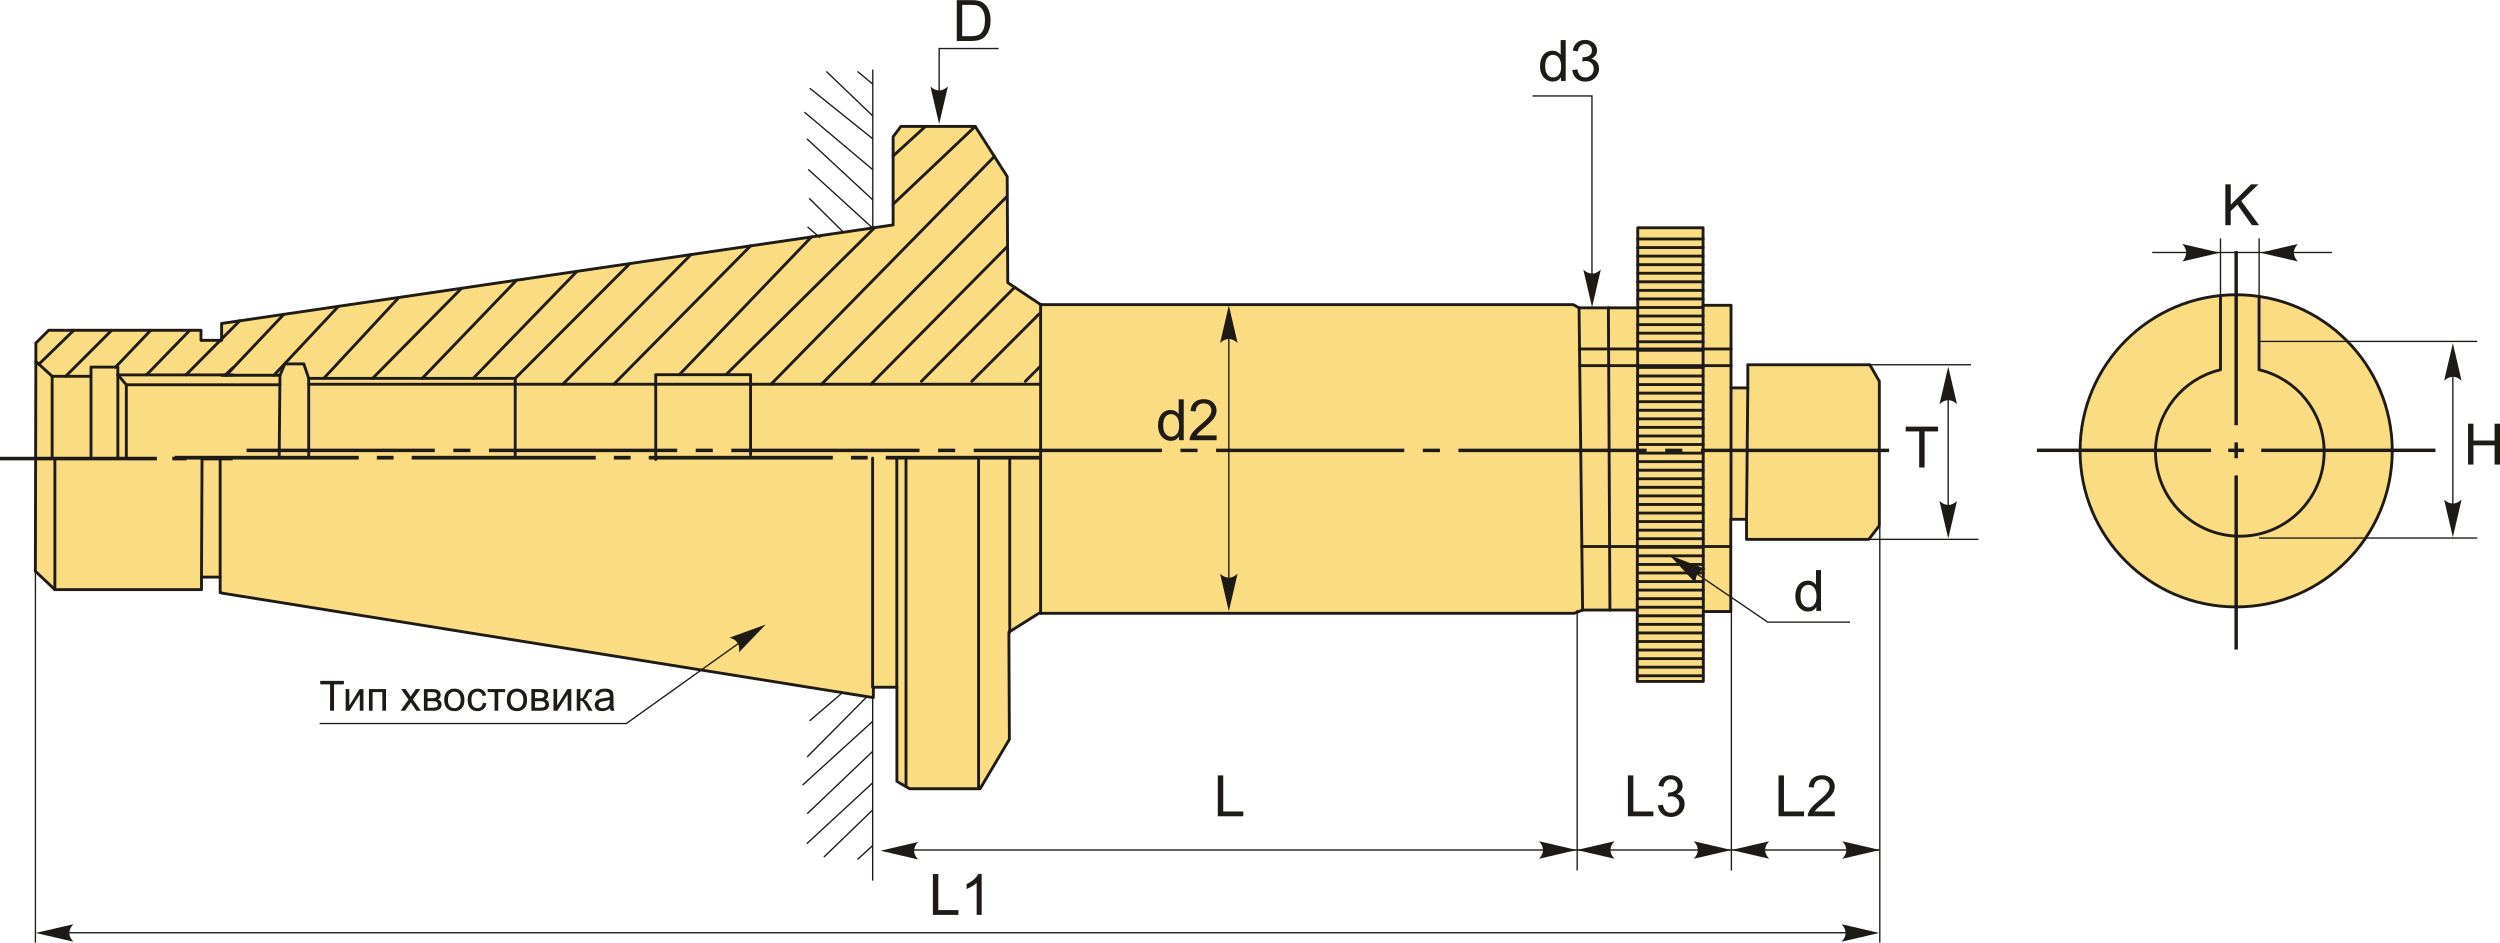 <?xml version="1.0" encoding="UTF-8"?>
<!DOCTYPE svg PUBLIC "-//W3C//DTD SVG 1.1//EN" "http://www.w3.org/Graphics/SVG/1.1/DTD/svg11.dtd">
<!-- Creator: CorelDRAW 2018 (64-Bit) -->
<svg xmlns="http://www.w3.org/2000/svg" xml:space="preserve" width="4336px" height="1635px" version="1.1" style="shape-rendering:geometricPrecision; text-rendering:geometricPrecision; image-rendering:optimizeQuality; fill-rule:evenodd; clip-rule:evenodd"
viewBox="0 0 4336 1634.65"
 xmlns:xlink="http://www.w3.org/1999/xlink">
 <defs>
  <style type="text/css">
   <![CDATA[
    .str1 {stroke:#1E1A16;stroke-width:2.36;stroke-miterlimit:22.926}
    .str0 {stroke:#1E1A16;stroke-width:5;stroke-linecap:round;stroke-linejoin:round;stroke-miterlimit:22.926}
    .str2 {stroke:#1E1A16;stroke-width:5;stroke-linecap:round;stroke-linejoin:round;stroke-miterlimit:22.926}
    .fil1 {fill:none}
    .fil2 {fill:#1E1A16}
    .fil0 {fill:#FADC82}
    .fil4 {fill:#1E1A16;fill-rule:nonzero}
    .fil3 {fill:#1E1A16;fill-rule:nonzero}
   ]]>
  </style>
 </defs>
 <g id="Layer_x0020_1">
  <g id="_2473388222656">
   <polygon class="fil0 str0" points="1514.68,1209.8 384.37,1028.46 384.37,1028.01 381.83,1027.65 381.83,1000.77 349.48,1000.77 349.48,1022.5 95.16,1022.5 61.3,990.55 62.25,594.77 84.37,572.65 348.59,572.65 348.59,590.11 384.37,590.11 384.37,560.8 1549.02,389.93 1549.02,237.04 1562.51,219.05 1691.42,219.05 1746.88,305.99 1747.88,490.07 1804.41,527.82 1806,527.82 1806,1063.33 1802.04,1063.33 1749.83,1096.25 1750.66,1282.17 1699.91,1367.81 1577.8,1367.81 1555.59,1355.12 1555.59,1191.77 1514.77,1191.77 "/>
   <polyline class="fil1 str0" points="484.18,792.62 485.58,650.68 384.37,650.68 "/>
   <polyline class="fil1 str0" points="485.58,650.68 494.01,631 526.97,631 535.43,656.03 535.43,790.75 "/>
   <polyline class="fil1 str0" points="535.43,656.03 893.58,656.03 893.58,789.81 "/>
   <polyline class="fil1 str0" points="1137.29,796.77 1137.29,649.68 1301.8,649.68 1301.8,788.94 "/>
   <line class="fil1 str0" x1="535.43" y1="666.22" x2="1806" y2= "666.22" />
   <line class="fil1 str0" x1="1513.46" y1="794.31" x2="1513.46" y2= "1191.77" />
   <line class="fil1 str0" x1="1555.43" y1="794.31" x2="1555.43" y2= "1191.77" />
   <line class="fil1 str0" x1="1571.35" y1="796.84" x2="1571.35" y2= "1361.47" />
   <line class="fil1 str0" x1="1697.24" y1="796.84" x2="1697.24" y2= "1367.81" />
   <line class="fil1 str0" x1="1751.29" y1="796.84" x2="1751.29" y2= "1096.33" />
   <line class="fil1 str0" x1="392.28" y1="650.68" x2="492.28" y2= "544.97" />
   <line class="fil1 str0" x1="475.01" y1="650.68" x2="587.03" y2= "531.07" />
   <line class="fil1 str0" x1="561.55" y1="656.03" x2="691.89" y2= "515.68" />
   <line class="fil1 str0" x1="646.19" y1="656.03" x2="800.67" y2= "499.72" />
   <line class="fil1 str0" x1="732.25" y1="656.03" x2="896.01" y2= "485.74" />
   <line class="fil1 str0" x1="820.7" y1="656.03" x2="1000.8" y2= "470.36" />
   <line class="fil1 str0" x1="893.58" y1="656.03" x2="1092.36" y2= "456.93" />
   <line class="fil1 str0" x1="976.18" y1="666.22" x2="1198.4" y2= "441.37" />
   <line class="fil1 str0" x1="1064.62" y1="666.22" x2="1301.8" y2= "426.2" />
   <line class="fil1 str0" x1="1178.27" y1="649.68" x2="1407.39" y2= "410.71" />
   <line class="fil1 str0" x1="1259.1" y1="649.68" x2="1517.03" y2= "394.62" />
   <line class="fil1 str0" x1="1337.24" y1="666.22" x2="1724.7" y2= "271.21" />
   <line class="fil1 str0" x1="1549.02" y1="353.96" x2="1691.42" y2= "219.05" />
   <line class="fil1 str0" x1="1549.02" y1="270.36" x2="1605.16" y2= "219.05" />
   <line class="fil1 str0" x1="1424.86" y1="666.22" x2="1746.12" y2= "340.9" />
   <line class="fil1 str0" x1="1510.48" y1="666.22" x2="1747.54" y2= "426.91" />
   <line class="fil1 str0" x1="1598.11" y1="661.16" x2="1759.84" y2= "498.05" />
   <path id="ось.cdr" class="fil2" d="M682.59 790.4l-28.99 0 0 6.44 28.99 0 0 -6.44zm1123.41 0l0 6.44 -269.67 0 0 -6.44 269.67 0zm-1503.09 0l319.23 0 0 6.44 -319.23 0 0 -6.44zm790.82 0l-28.99 0 0 6.44 28.99 0 0 -6.44zm-379.68 0l319.23 0 0 6.44 -319.23 0 0 -6.44zm790.82 0l-29 0 0 6.44 29 0 0 -6.44zm-379.68 0l319.22 0 0 6.44 -319.22 0 0 -6.44z"/>
   <line class="fil1 str1" x1="1513.76" y1="398.74" x2="1513.76" y2= "120.41" />
   <line class="fil1 str1" x1="1513.76" y1="145.78" x2="1487.24" y2= "123.72" />
   <line class="fil1 str1" x1="1513.76" y1="200.93" x2="1433.19" y2= "123.72" />
   <line class="fil1 str1" x1="1513.76" y1="240.63" x2="1404.52" y2= "152.95" />
   <line class="fil1 str1" x1="1513.76" y1="294.12" x2="1395.14" y2= "194.31" />
   <line class="fil1 str1" x1="1513.76" y1="346.51" x2="1399.55" y2= "240.63" />
   <line class="fil1 str1" x1="1513.76" y1="395.59" x2="1401.76" y2= "293.57" />
   <line class="fil1 str1" x1="1462.97" y1="402.76" x2="1403.41" y2= "343.76" />
   <line class="fil1 str1" x1="1422.33" y1="412.15" x2="1400.66" y2= "393.39" />
   <line class="fil1 str1" x1="1513.56" y1="1205.46" x2="1513.56" y2= "1527.23" />
   <line class="fil1 str1" x1="1513.56" y1="1466.36" x2="1487.32" y2= "1490.39" />
   <line class="fil1 str1" x1="1513.56" y1="1404.69" x2="1428.85" y2= "1486.38" />
   <line class="fil1 str1" x1="1513.56" y1="1357.53" x2="1399.22" y2= "1463.16" />
   <line class="fil1 str1" x1="1513.56" y1="1302.98" x2="1400.02" y2= "1411.1" />
   <line class="fil1 str1" x1="1513.56" y1="1250.92" x2="1392.01" y2= "1361.44" />
   <line class="fil1 str1" x1="1503.78" y1="1208.05" x2="1400.02" y2= "1312.59" />
   <line class="fil1 str1" x1="1461.12" y1="1201.21" x2="1404.02" y2= "1250.12" />
   <line class="fil1 str0" x1="1685.47" y1="661.16" x2="1802.42" y2= "544.22" />
   <line class="fil1 str0" x1="1778.29" y1="661.16" x2="1803.78" y2= "635.68" />
   <polyline class="fil1 str0" points="62.18,626.72 90.44,652.46 90.44,793.37 "/>
   <line class="fil1 str0" x1="90.44" y1="652.46" x2="155.38" y2= "652.46" />
   <polyline class="fil1 str0" points="157.83,790.93 157.83,636.53 204.4,636.53 204.4,792.03 "/>
   <polyline class="fil1 str0" points="204.4,650.01 219.1,667.16 219.1,794.6 "/>
   <line class="fil1 str0" x1="219.1" y1="667.16" x2="485.3" y2= "667.16" />
   <line class="fil1 str0" x1="204.4" y1="650.01" x2="403.48" y2= "650.01" />
   <line class="fil1 str0" x1="95.16" y1="1022.5" x2="95.16" y2= "796.11" />
   <line class="fil1 str0" x1="349.48" y1="1000.77" x2="350.42" y2= "795.15" />
   <line class="fil1 str0" x1="381.83" y1="1000.77" x2="381.83" y2= "795.66" />
   <line class="fil1 str0" x1="67.42" y1="631.49" x2="127.97" y2= "572.65" />
   <line class="fil1 str0" x1="113.88" y1="652.46" x2="193.72" y2= "572.65" />
   <line class="fil1 str0" x1="200.42" y1="636.53" x2="261.47" y2= "572.65" />
   <line class="fil1 str0" x1="254.09" y1="650.01" x2="329.23" y2= "572.65" />
   <line class="fil1 str0" x1="322.52" y1="650.01" x2="415.83" y2= "556.19" />
   <line class="fil1 str0" x1="390.95" y1="650.01" x2="403.48" y2= "638.13" />
   <path id="ось.cdr_0" class="fil2" d="M323.58 792.03l-24.71 0 0 6.23 24.71 0 0 -6.23zm79.9 0l0 6.23 -53.09 0 0 -6.23 53.09 0zm-403.48 0l272.06 0 0 6.23 -272.06 0 0 -6.23z"/>
   <g>
    <polygon class="fil0 str2" points="1804.88,528.2 2728.83,528.2 2738.69,533.72 2840.51,533.72 2840.51,394.87 2953.8,394.87 2953.8,529.31 3002.29,529.31 3002.29,672.57 3031.38,672.57 3031.38,632.46 3242.96,632.46 3259.51,661.11 3259.51,911.48 3241.2,935.29 3029.17,935.29 3029.17,900.46 3001.85,900.46 3001.85,1060.47 2954.24,1060.47 2954.24,1181.69 2839.63,1181.69 2839.63,1057.83 2744.86,1057.83 2730.31,1063.56 1804.88,1063.56 "/>
    <line class="fil1 str2" x1="3031.38" y1="672.57" x2="3029.17" y2= "900.46" />
    <line class="fil1 str2" x1="3002.29" y1="672.57" x2="3002.29" y2= "900.46" />
    <line class="fil1 str2" x1="2738.69" y1="533.72" x2="2744.86" y2= "1057.83" />
    <line class="fil1 str2" x1="2789.6" y1="533.72" x2="2792.24" y2= "1057.83" />
    <line class="fil1 str2" x1="2743.56" y1="947.71" x2="3001.85" y2= "947.71" />
    <line class="fil1 str2" x1="2739.87" y1="633.95" x2="3002.29" y2= "633.95" />
    <line class="fil1 str2" x1="2739.53" y1="605.08" x2="3002.29" y2= "605.08" />
    <line class="fil1 str2" x1="2840.51" y1="533.72" x2="2839.63" y2= "1057.83" />
    <line class="fil1 str2" x1="2953.8" y1="529.31" x2="2954.24" y2= "1060.47" />
    <line class="fil1 str2" x1="2840.51" y1="414.31" x2="2953.8" y2= "414.31" />
    <line class="fil1 str2" x1="2840.51" y1="429.17" x2="2953.8" y2= "429.17" />
    <line class="fil1 str2" x1="2840.51" y1="444.02" x2="2953.8" y2= "444.02" />
    <line class="fil1 str2" x1="2840.51" y1="458.87" x2="2953.8" y2= "458.87" />
    <line class="fil1 str2" x1="2840.51" y1="473.73" x2="2953.8" y2= "473.73" />
    <line class="fil1 str2" x1="2840.51" y1="488.58" x2="2953.8" y2= "488.58" />
    <line class="fil1 str2" x1="2840.51" y1="503.43" x2="2953.8" y2= "503.43" />
    <line class="fil1 str2" x1="2840.51" y1="518.29" x2="2953.8" y2= "518.29" />
    <line class="fil1 str2" x1="2840.51" y1="533.14" x2="2953.8" y2= "533.14" />
    <line class="fil1 str2" x1="2840.51" y1="547.99" x2="2953.8" y2= "547.99" />
    <line class="fil1 str2" x1="2840.51" y1="562.85" x2="2953.8" y2= "562.85" />
    <line class="fil1 str2" x1="2840.51" y1="577.7" x2="2953.8" y2= "577.7" />
    <line class="fil1 str2" x1="2840.51" y1="592.55" x2="2953.8" y2= "592.55" />
    <line class="fil1 str2" x1="2840.51" y1="607.41" x2="2953.8" y2= "607.41" />
    <line class="fil1 str2" x1="2840.51" y1="637.11" x2="2953.8" y2= "637.11" />
    <line class="fil1 str2" x1="2840.51" y1="651.97" x2="2953.8" y2= "651.97" />
    <line class="fil1 str2" x1="2840.51" y1="666.82" x2="2953.8" y2= "666.82" />
    <line class="fil1 str2" x1="2840.51" y1="681.67" x2="2953.8" y2= "681.67" />
    <line class="fil1 str2" x1="2840.51" y1="696.53" x2="2953.8" y2= "696.53" />
    <line class="fil1 str2" x1="2840.51" y1="711.38" x2="2953.8" y2= "711.38" />
    <line class="fil1 str2" x1="2840.51" y1="726.23" x2="2953.8" y2= "726.23" />
    <line class="fil1 str2" x1="2840.51" y1="741.09" x2="2953.8" y2= "741.09" />
    <line class="fil1 str2" x1="2840.51" y1="755.94" x2="2953.8" y2= "755.94" />
    <line class="fil1 str2" x1="2840.51" y1="770.79" x2="2953.8" y2= "770.79" />
    <line class="fil1 str2" x1="2840.51" y1="785.65" x2="2953.8" y2= "785.65" />
    <line class="fil1 str2" x1="2840.51" y1="800.5" x2="2953.8" y2= "800.5" />
    <line class="fil1 str2" x1="2840.51" y1="815.35" x2="2953.8" y2= "815.35" />
    <line class="fil1 str2" x1="2840.51" y1="830.21" x2="2953.8" y2= "830.21" />
    <line class="fil1 str2" x1="2840.51" y1="845.06" x2="2953.8" y2= "845.06" />
    <line class="fil1 str2" x1="2840.51" y1="859.91" x2="2953.8" y2= "859.91" />
    <line class="fil1 str2" x1="2840.51" y1="874.77" x2="2953.8" y2= "874.77" />
    <line class="fil1 str2" x1="2840.51" y1="889.62" x2="2953.8" y2= "889.62" />
    <line class="fil1 str2" x1="2840.51" y1="904.47" x2="2953.8" y2= "904.47" />
    <line class="fil1 str2" x1="2840.51" y1="919.33" x2="2953.8" y2= "919.33" />
    <line class="fil1 str2" x1="2840.51" y1="934.18" x2="2953.8" y2= "934.18" />
    <line class="fil1 str2" x1="2840.51" y1="949.03" x2="2953.8" y2= "949.03" />
    <line class="fil1 str2" x1="2840.51" y1="963.89" x2="2953.8" y2= "963.89" />
    <line class="fil1 str2" x1="2840.51" y1="978.74" x2="2953.8" y2= "978.74" />
    <line class="fil1 str2" x1="2840.51" y1="993.59" x2="2953.8" y2= "993.59" />
    <line class="fil1 str2" x1="2840.51" y1="1008.45" x2="2953.8" y2= "1008.45" />
    <line class="fil1 str2" x1="2840.51" y1="1023.3" x2="2953.8" y2= "1023.3" />
    <line class="fil1 str2" x1="2840.51" y1="1038.15" x2="2953.8" y2= "1038.15" />
    <line class="fil1 str2" x1="2840.51" y1="1053.01" x2="2953.8" y2= "1053.01" />
    <line class="fil1 str2" x1="2840.51" y1="1067.86" x2="2953.8" y2= "1067.86" />
    <line class="fil1 str2" x1="2840.51" y1="1082.71" x2="2953.8" y2= "1082.71" />
    <line class="fil1 str2" x1="2840.51" y1="1097.57" x2="2953.8" y2= "1097.57" />
    <line class="fil1 str2" x1="2840.51" y1="1112.42" x2="2953.8" y2= "1112.42" />
    <line class="fil1 str2" x1="2840.51" y1="1127.27" x2="2953.8" y2= "1127.27" />
    <line class="fil1 str2" x1="2840.51" y1="1142.13" x2="2953.8" y2= "1142.13" />
    <line class="fil1 str2" x1="2840.51" y1="1156.98" x2="2953.8" y2= "1156.98" />
    <line class="fil1 str2" x1="2840.51" y1="1171.83" x2="2953.8" y2= "1171.83" />
   </g>
   <path id="ось.cdr_1" class="fil2" d="M815.89 777.98l-29.65 0 0 6.02 29.65 0 0 -6.02zm-388.21 0l326.4 0 0 6.02 -326.4 0 0 -6.02zm808.58 0l-29.64 0 0 6.02 29.64 0 0 -6.02zm-388.2 0l326.39 0 0 6.02 -326.39 0 0 -6.02zm808.58 0l-29.65 0 0 6.02 29.65 0 0 -6.02zm-388.21 0l326.39 0 0 6.02 -326.39 0 0 -6.02zm808.58 0l-29.64 0 0 6.02 29.64 0 0 -6.02zm-388.2 0l326.39 0 0 6.02 -326.39 0 0 -6.02zm808.58 0l-29.65 0 0 6.02 29.65 0 0 -6.02zm-388.21 0l326.39 0 0 6.02 -326.39 0 0 -6.02zm808.58 0l-29.64 0 0 6.02 29.64 0 0 -6.02zm-388.2 0l326.39 0 0 6.02 -326.39 0 0 -6.02zm420.38 0l326.4 0 0 6.02 -326.4 0 0 -6.02z"/>
   <line class="fil1 str1" x1="2131.29" y1="562.09" x2="2131.29" y2= "1020.83" />
   <path id="стрелка.cdr" class="fil3" d="M2131.29 529.45l15.18 65.27c-4.64,-4.22 -9.2,-6.54 -13.75,-6.94 -6.33,0 -10.81,1.66 -16.61,6.94l15.18 -65.27z"/>
   <path id="стрелка.cdr_2" class="fil3" d="M2131.29 1060.09l15.18 -65.28c-4.64,4.23 -9.2,6.55 -13.75,6.95 -6.33,0 -10.81,-1.66 -16.61,-6.95l15.18 65.28z"/>
   <path id="буква.cdr" class="fil3" d="M2044.93 763.33l0 -6.51c-3.25,5.06 -8.04,7.6 -14.35,7.6 -4.1,0 -7.86,-1.12 -11.27,-3.38 -3.44,-2.24 -6.09,-5.4 -7.99,-9.42 -1.88,-4.04 -2.82,-8.68 -2.82,-13.92 0,-5.12 0.86,-9.76 2.56,-13.93 1.71,-4.16 4.27,-7.36 7.69,-9.57 3.39,-2.23 7.22,-3.33 11.43,-3.33 3.1,0 5.86,0.66 8.27,1.96 2.4,1.3 4.37,3.02 5.88,5.12l0 -25.49 8.72 0 0 70.87 -8.12 0zm-27.52 -25.62c0,6.57 1.39,11.47 4.17,14.72 2.78,3.25 6.06,4.87 9.84,4.87 3.81,0 7.04,-1.56 9.71,-4.66 2.66,-3.1 4,-7.83 4,-14.2 0,-7 -1.36,-12.15 -4.08,-15.43 -2.7,-3.28 -6.05,-4.91 -10.03,-4.91 -3.88,0 -7.11,1.56 -9.72,4.71 -2.59,3.15 -3.89,8.12 -3.89,14.9z"/>
   <path id="1" class="fil3" d="M2110.08 755.02l0 8.31 -46.92 0c-0.07,-2.09 0.28,-4.1 1.02,-6.05 1.21,-3.19 3.14,-6.34 5.79,-9.42 2.66,-3.09 6.45,-6.65 11.39,-10.69 7.67,-6.32 12.88,-11.32 15.6,-15.02 2.74,-3.69 4.11,-7.19 4.11,-10.49 0,-3.45 -1.24,-6.35 -3.71,-8.73 -2.48,-2.36 -5.71,-3.54 -9.68,-3.54 -4.21,0 -7.58,1.25 -10.1,3.76 -2.53,2.49 -3.8,5.95 -3.83,10.39l-8.91 -0.89c0.61,-6.67 2.92,-11.75 6.91,-15.24 4.01,-3.5 9.38,-5.25 16.12,-5.25 6.8,0 12.2,1.88 16.15,5.66 3.98,3.78 5.96,8.46 5.96,14.04 0,2.84 -0.58,5.62 -1.75,8.36 -1.15,2.76 -3.08,5.65 -5.77,8.68 -2.71,3.02 -7.18,7.19 -13.42,12.47 -5.23,4.39 -8.59,7.36 -10.08,8.93 -1.48,1.57 -2.7,3.13 -3.68,4.72l34.8 0z"/>
   <circle class="fil0 str2" cx="3878.4" cy="781.75" r="270.72"/>
   <path class="fil1 str2" d="M3851.2 513.75l0 127.43c-64.6,15.16 -112.7,73.16 -112.7,142.39 0,80.78 65.48,146.26 146.26,146.26 80.77,0 146.26,-65.48 146.26,-146.26 0,-69.3 -48.2,-127.35 -112.91,-142.44l0 -126.23"/>
   <polyline class="fil1 str1" points="2897.16,963.89 3065.91,1078.87 3208.61,1078.87 "/>
   <path id="стрелка.cdr_3" class="fil3" d="M2895.88 962.83l62.56 24.04c-6.1,1.47 -10.58,3.95 -13.46,7.49 -3.55,5.24 -4.69,9.88 -3.56,17.64l-45.54 -49.17z"/>
   <path id="буква.cdr_4" class="fil3" d="M3150.27 1059.39l0 -6.51c-3.26,5.06 -8.04,7.6 -14.36,7.6 -4.09,0 -7.85,-1.12 -11.27,-3.38 -3.43,-2.24 -6.08,-5.39 -7.98,-9.42 -1.88,-4.04 -2.82,-8.68 -2.82,-13.92 0,-5.12 0.85,-9.75 2.55,-13.93 1.72,-4.16 4.28,-7.36 7.69,-9.57 3.4,-2.22 7.23,-3.33 11.44,-3.33 3.1,0 5.85,0.66 8.26,1.96 2.41,1.31 4.37,3.02 5.89,5.12l0 -25.49 8.71 0 0 70.87 -8.11 0zm-27.52 -25.62c0,6.57 1.38,11.47 4.17,14.72 2.77,3.25 6.06,4.87 9.83,4.87 3.81,0 7.05,-1.56 9.72,-4.66 2.66,-3.1 3.99,-7.83 3.99,-14.2 0,-7 -1.35,-12.14 -4.07,-15.43 -2.71,-3.28 -6.06,-4.91 -10.03,-4.91 -3.88,0 -7.11,1.56 -9.72,4.71 -2.59,3.15 -3.89,8.12 -3.89,14.9z"/>
   <line class="fil1 str1" x1="3242.96" y1="632.46" x2="3418.44" y2= "632.46" />
   <line class="fil1 str1" x1="3241.2" y1="935.29" x2="3431.44" y2= "935.29" />
   <line class="fil1 str1" x1="3378.9" y1="649.23" x2="3378.9" y2= "915.73" />
   <path id="стрелка.cdr_5" class="fil3" d="M3379.04 635.56l15.18 65.27c-4.65,-4.22 -9.21,-6.54 -13.76,-6.94 -6.33,0 -10.8,1.66 -16.6,6.94l15.18 -65.27z"/>
   <path id="стрелка.cdr_6" class="fil3" d="M3379.04 933.97l15.18 -65.28c-4.65,4.23 -9.21,6.54 -13.76,6.94 -6.33,0 -10.8,-1.66 -16.6,-6.94l15.18 65.28z"/>
   <polygon id="буква.cdr_7" class="fil3" points="3328.63,810.65 3328.63,748.09 3305.27,748.09 3305.27,739.77 3361.4,739.77 3361.4,748.09 3338.03,748.09 3338.03,810.65 "/>
   <polyline class="fil1 str1" points="2658.02,166.25 2761.1,166.25 2761.1,503.07 "/>
   <path id="стрелка.cdr_8" class="fil3" d="M2761.27 532.71l15.18 -65.27c-4.64,4.22 -9.2,6.54 -13.75,6.94 -6.33,0 -10.81,-1.66 -16.61,-6.94l15.18 65.27z"/>
   <path id="буква.cdr_9" class="fil3" d="M2707.43 140.19l0 -6.52c-3.25,5.07 -8.04,7.61 -14.35,7.61 -4.1,0 -7.86,-1.12 -11.27,-3.39 -3.44,-2.24 -6.09,-5.39 -7.99,-9.41 -1.88,-4.05 -2.82,-8.68 -2.82,-13.93 0,-5.11 0.86,-9.75 2.56,-13.92 1.71,-4.16 4.27,-7.36 7.69,-9.57 3.39,-2.23 7.22,-3.34 11.43,-3.34 3.1,0 5.86,0.66 8.27,1.97 2.4,1.3 4.37,3.02 5.88,5.11l0 -25.49 8.72 0 0 70.88 -8.12 0zm-27.52 -25.62c0,6.56 1.39,11.46 4.17,14.71 2.78,3.25 6.06,4.87 9.84,4.87 3.81,0 7.04,-1.55 9.71,-4.65 2.66,-3.1 4,-7.84 4,-14.21 0,-6.99 -1.36,-12.14 -4.08,-15.42 -2.7,-3.29 -6.05,-4.92 -10.03,-4.92 -3.88,0 -7.11,1.57 -9.72,4.72 -2.59,3.15 -3.89,8.12 -3.89,14.9z"/>
   <path id="1" class="fil3" d="M2726.95 121.38l8.71 -1.19c1,4.95 2.69,8.52 5.08,10.69 2.39,2.18 5.33,3.27 8.81,3.27 4.12,0 7.6,-1.42 10.41,-4.26 2.8,-2.83 4.21,-6.35 4.21,-10.54 0,-3.99 -1.31,-7.29 -3.93,-9.9 -2.61,-2.59 -5.92,-3.89 -9.97,-3.89 -1.65,0 -3.69,0.33 -6.15,0.97l0.97 -7.62c0.58,0.07 1.06,0.1 1.41,0.1 3.72,0 7.06,-0.97 10.04,-2.9 2.97,-1.94 4.46,-4.9 4.46,-8.91 0,-3.19 -1.09,-5.83 -3.25,-7.92 -2.16,-2.1 -4.95,-3.14 -8.37,-3.14 -3.4,0 -6.22,1.07 -8.48,3.22 -2.26,2.14 -3.71,5.36 -4.35,9.65l-8.71 -1.58c1.07,-5.84 3.48,-10.38 7.26,-13.6 3.76,-3.21 8.46,-4.81 14.07,-4.81 3.86,0 7.42,0.82 10.67,2.49 3.27,1.65 5.76,3.91 7.48,6.76 1.73,2.87 2.59,5.91 2.59,9.12 0,3.06 -0.83,5.83 -2.46,8.34 -1.65,2.5 -4.09,4.5 -7.31,5.99 4.19,0.95 7.44,2.96 9.77,6.02 2.31,3.03 3.46,6.86 3.46,11.43 0,6.19 -2.26,11.45 -6.76,15.76 -4.52,4.3 -10.23,6.45 -17.13,6.45 -6.22,0 -11.38,-1.87 -15.49,-5.58 -4.12,-3.71 -6.47,-8.51 -7.04,-14.42z"/>
   <polyline class="fil1 str1" points="1731.95,84 1628.86,84 1628.86,202.08 "/>
   <path id="буква.cdr_10" class="fil3" d="M1659.42 70.88l0 -70.88 24.42 0c5.51,0 9.72,0.33 12.62,1.01 4.06,0.94 7.53,2.64 10.4,5.08 3.74,3.17 6.53,7.19 8.38,12.11 1.86,4.91 2.79,10.54 2.79,16.86 0,5.38 -0.63,10.15 -1.89,14.3 -1.25,4.16 -2.87,7.61 -4.83,10.33 -1.98,2.72 -4.12,4.87 -6.47,6.42 -2.32,1.57 -5.14,2.75 -8.44,3.56 -3.32,0.81 -7.12,1.21 -11.4,1.21l-25.58 0zm9.41 -8.32l15.11 0c4.67,0 8.33,-0.43 10.99,-1.3 2.65,-0.88 4.77,-2.1 6.35,-3.68 2.21,-2.23 3.94,-5.23 5.18,-8.99 1.24,-3.76 1.86,-8.32 1.86,-13.68 0,-7.42 -1.22,-13.13 -3.64,-17.12 -2.43,-4 -5.38,-6.67 -8.86,-8.02 -2.51,-0.98 -6.55,-1.45 -12.13,-1.45l-14.86 0 0 54.24z"/>
   <line class="fil1 str1" x1="2735.43" y1="1057.83" x2="2735.43" y2= "1509.68" />
   <line class="fil1 str1" x1="3260.32" y1="912.74" x2="3260.32" y2= "1634.65" />
   <line class="fil1 str1" x1="61.45" y1="912.74" x2="61.45" y2= "1634.65" />
   <line class="fil1 str1" x1="88.87" y1="1617.59" x2="3231.73" y2= "1617.59" />
   <path id="стрелка.cdr_11" class="fil3" d="M61.99 1617.93l65.28 15.18c-4.23,-4.64 -6.54,-9.2 -6.94,-13.76 0,-6.32 1.66,-10.8 6.94,-16.6l-65.28 15.18z"/>
   <path id="стрелка.cdr_12" class="fil3" d="M3259.32 1617.93l-65.28 15.18c4.23,-4.64 6.55,-9.2 6.94,-13.76 0,-6.32 -1.65,-10.8 -6.94,-16.6l65.28 15.18z"/>
   <polygon id="буква.cdr_13" class="fil3" points="1617.97,1586.61 1617.97,1515.74 1627.38,1515.74 1627.38,1578.3 1662.22,1578.3 1662.22,1586.61 "/>
   <path id="1" class="fil3" d="M1702.62 1586.61l-8.71 0 0 -55.46c-2.09,2.01 -4.85,4 -8.25,6 -3.39,2 -6.46,3.5 -9.17,4.49l0 -8.42c4.87,-2.27 9.12,-5.04 12.77,-8.31 3.65,-3.25 6.24,-6.4 7.75,-9.47l5.61 0 0 71.17z"/>
   <polygon id="буква.cdr_14" class="fil3" points="2112.15,1415.57 2112.15,1344.69 2121.56,1344.69 2121.56,1407.25 2156.4,1407.25 2156.4,1415.57 "/>
   <line class="fil1 str1" x1="1559.78" y1="1474.07" x2="3259.32" y2= "1474.07" />
   <path id="стрелка.cdr_15" class="fil3" d="M2734.58 1474.07l-65.28 15.18c4.23,-4.64 6.54,-9.2 6.94,-13.75 0,-6.33 -1.66,-10.8 -6.94,-16.61l65.28 15.18z"/>
   <path id="стрелка.cdr_16" class="fil3" d="M1527.14 1475.31l65.28 15.17c-4.23,-4.64 -6.54,-9.2 -6.94,-13.75 0,-6.33 1.65,-10.8 6.94,-16.6l-65.28 15.18z"/>
   <path id="стрелка.cdr_17" class="fil3" d="M1628.86 215.04l15.18 -65.27c-4.64,4.22 -9.2,6.54 -13.76,6.94 -6.33,0 -10.8,-1.66 -16.6,-6.94l15.18 65.27z"/>
   <path id="ось.cdr_18" class="fil2" d="M3921.9 777.86l302.1 0 0 6.01 -302.1 0 0 -6.01zm-389.1 0l302.1 0 0 6.01 -302.1 0 0 -6.01zm359.31 0l-27.44 0 0 6.01 27.44 0 0 -6.01z"/>
   <path id="ось.cdr_19" class="fil2" d="M3881.41 824.37l0 302.1 -6.02 0 0 -302.1 6.02 0zm0 -389.11l0 302.11 -6.02 0 0 -302.11 6.02 0zm0 359.32l0 -27.44 -6.02 0 0 27.44 6.02 0z"/>
   <line class="fil1 str1" x1="3918.11" y1="591.99" x2="4296.53" y2= "591.99" />
   <line class="fil1 str1" x1="3918.11" y1="932.99" x2="4296.53" y2= "932.99" />
   <polygon id="буква.cdr_20" class="fil3" points="4280.57,805.56 4280.57,734.68 4289.97,734.68 4289.97,763.88 4326.6,763.88 4326.6,734.68 4336,734.68 4336,805.56 4326.6,805.56 4326.6,772.2 4289.97,772.2 4289.97,805.56 "/>
   <line class="fil1 str1" x1="4254.22" y1="610.64" x2="4254.22" y2= "918.55" />
   <path id="стрелка.cdr_21" class="fil3" d="M4254.22 594.99l15.18 65.27c-4.65,-4.22 -9.2,-6.54 -13.76,-6.94 -6.33,0 -10.8,1.66 -16.6,6.94l15.18 -65.27z"/>
   <path id="стрелка.cdr_22" class="fil3" d="M4254.22 931.51l15.18 -65.28c-4.65,4.23 -9.2,6.54 -13.76,6.94 -6.33,0 -10.8,-1.65 -16.6,-6.94l15.18 65.28z"/>
   <line class="fil1 str1" x1="3851.2" y1="513.75" x2="3851.2" y2= "413.13" />
   <line class="fil1 str1" x1="3918.22" y1="513.75" x2="3918.22" y2= "413.13" />
   <line class="fil1 str1" x1="3732.78" y1="437.75" x2="4044.59" y2= "437.75" />
   <path id="стрелка.cdr_23" class="fil3" d="M3920.13 438.14l65.28 -15.17c-4.23,4.64 -6.55,9.2 -6.95,13.75 0,6.33 1.66,10.8 6.95,16.6l-65.28 -15.18z"/>
   <path id="стрелка.cdr_24" class="fil3" d="M3850.17 438.14l-65.28 -15.17c4.23,4.64 6.54,9.2 6.94,13.75 0,6.33 -1.66,10.8 -6.94,16.6l65.28 -15.18z"/>
   <polygon id="буква.cdr_25" class="fil3" points="3859.61,390.45 3859.61,319.57 3869.02,319.57 3869.02,354.71 3904.22,319.57 3916.93,319.57 3887.2,348.31 3918.21,390.45 3905.84,390.45 3880.61,354.68 3869.02,365.9 3869.02,390.45 "/>
   <polyline class="fil1 str1" points="1318.58,1088.8 1086.34,1254.69 554.38,1254.69 "/>
   <polygon class="fil4" points="572.48,1232.47 572.48,1186.79 555.43,1186.79 555.43,1180.72 596.4,1180.72 596.4,1186.79 579.35,1186.79 579.35,1232.47 "/>
   <polygon id="1" class="fil4" points="599.5,1194.96 605.86,1194.96 605.86,1223.57 623.53,1194.96 630.36,1194.96 630.36,1232.47 624,1232.47 624,1204.04 606.35,1232.47 599.5,1232.47 "/>
   <polygon id="2" class="fil4" points="639.87,1194.96 669.5,1194.96 669.5,1232.47 663.14,1232.47 663.14,1200.24 646.23,1200.24 646.23,1232.47 639.87,1232.47 "/>
   <path id="3" class="fil4" d="M694.74 1232.47l13.7 -19.43 -12.68 -18.08 7.81 0 5.93 8.85c1.09,1.67 1.96,3.01 2.58,4.07 1.07,-1.5 2.02,-2.86 2.87,-4.08l6.24 -8.84 7.77 0 -12.75 18.08 13.58 19.43 -7.73 0 -7.76 -11.57 -1.77 -2.78 -10.02 14.35 -7.77 0z"/>
   <path id="4" class="fil4" d="M735.21 1194.96l14.64 0c3.59,0 6.26,0.3 8.02,0.9 1.75,0.61 3.25,1.7 4.5,3.3 1.27,1.62 1.89,3.53 1.89,5.77 0,1.8 -0.37,3.36 -1.1,4.69 -0.75,1.34 -1.86,2.46 -3.35,3.35 1.76,0.59 3.21,1.68 4.38,3.3 1.16,1.6 1.74,3.51 1.74,5.72 -0.23,3.55 -1.51,6.19 -3.81,7.9 -2.3,1.72 -5.65,2.58 -10.03,2.58l-16.88 0 0 -37.51zm6.36 15.83l6.75 0c2.68,0 4.54,-0.15 5.54,-0.42 1.01,-0.29 1.91,-0.86 2.71,-1.73 0.79,-0.85 1.19,-1.89 1.19,-3.09 0,-1.99 -0.7,-3.36 -2.08,-4.15 -1.4,-0.78 -3.79,-1.16 -7.16,-1.16l-6.95 0 0 10.55zm0 16.47l8.35 0c3.59,0 6.06,-0.42 7.4,-1.25 1.33,-0.84 2.03,-2.28 2.1,-4.34 0,-1.19 -0.38,-2.31 -1.15,-3.33 -0.79,-1.02 -1.8,-1.68 -3.04,-1.94 -1.24,-0.28 -3.24,-0.41 -5.98,-0.41l-7.68 0 0 11.27z"/>
   <path id="5" class="fil4" d="M770.42 1213.71c0,-6.92 1.93,-12.05 5.79,-15.39 3.22,-2.77 7.16,-4.16 11.79,-4.16 5.15,0 9.36,1.69 12.64,5.06 3.26,3.36 4.9,8.03 4.9,13.96 0,4.82 -0.72,8.6 -2.17,11.36 -1.44,2.76 -3.55,4.9 -6.32,6.43 -2.76,1.53 -5.78,2.29 -9.05,2.29 -5.25,0 -9.49,-1.67 -12.73,-5.03 -3.24,-3.36 -4.85,-8.21 -4.85,-14.52zm6.5 0.02c0,4.79 1.05,8.38 3.15,10.75 2.11,2.39 4.74,3.58 7.93,3.58 3.16,0 5.79,-1.19 7.89,-3.59 2.1,-2.4 3.15,-6.05 3.15,-10.95 0,-4.62 -1.06,-8.13 -3.17,-10.5 -2.11,-2.39 -4.73,-3.58 -7.87,-3.58 -3.19,0 -5.82,1.18 -7.93,3.55 -2.1,2.38 -3.15,5.95 -3.15,10.74z"/>
   <path id="6" class="fil4" d="M837.5 1218.74l6.21 0.86c-0.69,4.28 -2.42,7.62 -5.23,10.04 -2.8,2.42 -6.26,3.62 -10.34,3.62 -5.12,0 -9.24,-1.67 -12.35,-5.02 -3.12,-3.35 -4.67,-8.14 -4.67,-14.38 0,-4.05 0.67,-7.58 2.01,-10.61 1.34,-3.03 3.37,-5.3 6.12,-6.81 2.73,-1.52 5.71,-2.28 8.94,-2.28 4.05,0 7.39,1.03 9.97,3.09 2.59,2.06 4.25,4.99 4.97,8.77l-6.14 0.94c-0.59,-2.52 -1.62,-4.41 -3.13,-5.69 -1.5,-1.26 -3.3,-1.9 -5.42,-1.9 -3.2,0 -5.81,1.14 -7.82,3.43 -2,2.3 -3,5.92 -3,10.88 0,5.03 0.97,8.68 2.89,10.96 1.94,2.27 4.46,3.42 7.56,3.42 2.5,0 4.58,-0.76 6.25,-2.29 1.67,-1.52 2.73,-3.87 3.18,-7.03z"/>
   <polygon id="7" class="fil4" points="845.81,1194.96 876.16,1194.96 876.16,1200.24 864.16,1200.24 864.16,1232.47 857.8,1232.47 857.8,1200.24 845.81,1200.24 "/>
   <path id="8" class="fil4" d="M879.04 1213.71c0,-6.92 1.93,-12.05 5.79,-15.39 3.22,-2.77 7.16,-4.16 11.79,-4.16 5.15,0 9.36,1.69 12.64,5.06 3.26,3.36 4.9,8.03 4.9,13.96 0,4.82 -0.72,8.6 -2.17,11.36 -1.44,2.76 -3.55,4.9 -6.32,6.43 -2.76,1.53 -5.78,2.29 -9.05,2.29 -5.25,0 -9.49,-1.67 -12.73,-5.03 -3.24,-3.36 -4.85,-8.21 -4.85,-14.52zm6.5 0.02c0,4.79 1.05,8.38 3.15,10.75 2.1,2.39 4.74,3.58 7.93,3.58 3.16,0 5.78,-1.19 7.89,-3.59 2.1,-2.4 3.15,-6.05 3.15,-10.95 0,-4.62 -1.06,-8.13 -3.17,-10.5 -2.11,-2.39 -4.74,-3.58 -7.87,-3.58 -3.19,0 -5.83,1.18 -7.93,3.55 -2.1,2.38 -3.15,5.95 -3.15,10.74z"/>
   <path id="9" class="fil4" d="M921.62 1194.96l14.63 0c3.59,0 6.26,0.3 8.02,0.9 1.75,0.61 3.25,1.7 4.51,3.3 1.26,1.62 1.89,3.53 1.89,5.77 0,1.8 -0.38,3.36 -1.11,4.69 -0.75,1.34 -1.86,2.46 -3.35,3.35 1.76,0.59 3.22,1.68 4.39,3.3 1.15,1.6 1.73,3.51 1.73,5.72 -0.23,3.55 -1.51,6.19 -3.81,7.9 -2.3,1.72 -5.65,2.58 -10.03,2.58l-16.87 0 0 -37.51zm6.36 15.83l6.74 0c2.69,0 4.54,-0.15 5.54,-0.42 1.01,-0.29 1.92,-0.86 2.71,-1.73 0.8,-0.85 1.19,-1.89 1.19,-3.09 0,-1.99 -0.7,-3.36 -2.08,-4.15 -1.4,-0.78 -3.78,-1.16 -7.16,-1.16l-6.94 0 0 10.55zm0 16.47l8.34 0c3.59,0 6.06,-0.42 7.4,-1.25 1.33,-0.84 2.03,-2.28 2.11,-4.34 0,-1.19 -0.39,-2.31 -1.16,-3.33 -0.78,-1.02 -1.8,-1.68 -3.04,-1.94 -1.24,-0.28 -3.24,-0.41 -5.98,-0.41l-7.67 0 0 11.27z"/>
   <polygon id="10" class="fil4" points="960.01,1194.96 966.37,1194.96 966.37,1223.57 984.04,1194.96 990.87,1194.96 990.87,1232.47 984.51,1232.47 984.51,1204.04 966.87,1232.47 960.01,1232.47 "/>
   <path id="11" class="fil4" d="M1000.31 1194.96l6.36 0 0 16.19c2.03,0 3.45,-0.39 4.27,-1.17 0.8,-0.77 2,-3.02 3.59,-6.77 1.25,-2.96 2.26,-4.91 3.03,-5.85 0.78,-0.94 1.68,-1.58 2.69,-1.91 1.02,-0.32 2.65,-0.49 4.88,-0.49l1.27 0 0 5.24 -1.77 -0.04c-1.67,0 -2.74,0.26 -3.21,0.75 -0.5,0.52 -1.26,2.06 -2.27,4.63 -0.96,2.45 -1.84,4.15 -2.65,5.09 -0.79,0.94 -2.03,1.8 -3.71,2.58 2.74,0.73 5.43,3.27 8.08,7.63l6.98 11.63 -6.99 0 -6.88 -11.59c-1.38,-2.35 -2.58,-3.89 -3.61,-4.64 -1.03,-0.74 -2.26,-1.12 -3.7,-1.12l0 17.35 -6.36 0 0 -37.51z"/>
   <path id="12" class="fil4" d="M1058.09 1227.77c-2.36,2.01 -4.63,3.42 -6.82,4.25 -2.18,0.83 -4.51,1.24 -7.02,1.24 -4.12,0 -7.28,-1 -9.5,-3.01 -2.22,-2 -3.32,-4.56 -3.32,-7.68 0,-1.83 0.42,-3.51 1.25,-5.03 0.84,-1.51 1.94,-2.72 3.29,-3.63 1.36,-0.92 2.87,-1.62 4.57,-2.09 1.26,-0.32 3.15,-0.64 5.66,-0.95 5.13,-0.6 8.93,-1.34 11.35,-2.18 0.02,-0.87 0.04,-1.42 0.04,-1.65 0,-2.58 -0.61,-4.4 -1.81,-5.46 -1.63,-1.43 -4.05,-2.14 -7.25,-2.14 -3,0 -5.22,0.53 -6.64,1.58 -1.43,1.05 -2.48,2.9 -3.17,5.58l-6.21 -0.87c0.57,-2.66 1.49,-4.82 2.79,-6.46 1.3,-1.64 3.18,-2.89 5.64,-3.78 2.45,-0.88 5.3,-1.33 8.53,-1.33 3.2,0 5.82,0.38 7.83,1.14 2,0.76 3.48,1.7 4.42,2.84 0.94,1.14 1.6,2.59 1.98,4.34 0.21,1.08 0.32,3.03 0.32,5.84l0 8.43c0,5.89 0.13,9.61 0.39,11.19 0.26,1.58 0.79,3.08 1.56,4.53l-6.65 0c-0.64,-1.34 -1.05,-2.91 -1.23,-4.7zm-0.5 -14.09c-2.32,0.94 -5.79,1.73 -10.41,2.38 -2.63,0.38 -4.48,0.8 -5.56,1.27 -1.09,0.47 -1.92,1.15 -2.51,2.04 -0.59,0.91 -0.89,1.91 -0.89,3.02 0,1.67 0.64,3.08 1.92,4.2 1.29,1.12 3.17,1.68 5.64,1.68 2.45,0 4.63,-0.52 6.54,-1.6 1.91,-1.06 3.31,-2.51 4.21,-4.36 0.68,-1.43 1.02,-3.54 1.02,-6.32l0.04 -2.31z"/>
   <path id="стрелка.cdr_26" class="fil3" d="M1328.1 1082.98l-46.46 48.3c1.01,-6.19 0.47,-11.28 -1.68,-15.31 -3.45,-5.31 -7.27,-8.16 -14.86,-10.14l63 -22.85z"/>
   <line class="fil1 str1" x1="3002.92" y1="1041.95" x2="3002.92" y2= "1509.68" />
   <path id="стрелка.cdr_27" class="fil3" d="M3003.01 1474.07l-65.28 15.18c4.23,-4.64 6.55,-9.2 6.94,-13.75 0,-6.33 -1.65,-10.8 -6.94,-16.61l65.28 15.18z"/>
   <path id="стрелка.cdr_28" class="fil3" d="M3260.58 1474.07l-65.27 15.18c4.22,-4.64 6.54,-9.2 6.94,-13.75 0,-6.33 -1.66,-10.8 -6.94,-16.61l65.27 15.18z"/>
   <path id="стрелка.cdr_29" class="fil3" d="M3003.16 1474.07l65.27 15.18c-4.23,-4.64 -6.54,-9.2 -6.94,-13.75 0,-6.33 1.66,-10.8 6.94,-16.61l-65.27 15.18z"/>
   <path id="стрелка.cdr_30" class="fil3" d="M2734.81 1474.07l65.27 15.18c-4.22,-4.64 -6.54,-9.2 -6.94,-13.75 0,-6.33 1.66,-10.8 6.94,-16.61l-65.27 15.18z"/>
   <polygon id="буква.cdr_31" class="fil3" points="2823.43,1415.57 2823.43,1344.69 2832.83,1344.69 2832.83,1407.25 2867.67,1407.25 2867.67,1415.57 "/>
   <path id="1" class="fil3" d="M2875.41 1396.76l8.71 -1.19c1.01,4.95 2.69,8.51 5.08,10.69 2.4,2.18 5.33,3.27 8.81,3.27 4.13,0 7.61,-1.42 10.41,-4.26 2.81,-2.84 4.21,-6.35 4.21,-10.54 0,-3.99 -1.3,-7.29 -3.93,-9.9 -2.6,-2.59 -5.92,-3.89 -9.96,-3.89 -1.65,0 -3.7,0.33 -6.15,0.97l0.97 -7.62c0.58,0.06 1.06,0.1 1.4,0.1 3.73,0 7.06,-0.98 10.05,-2.91 2.97,-1.93 4.45,-4.9 4.45,-8.91 0,-3.18 -1.08,-5.82 -3.25,-7.92 -2.16,-2.09 -4.95,-3.13 -8.36,-3.13 -3.4,0 -6.22,1.07 -8.48,3.22 -2.26,2.14 -3.71,5.36 -4.36,9.65l-8.71 -1.59c1.07,-5.83 3.48,-10.37 7.26,-13.59 3.76,-3.22 8.47,-4.82 14.08,-4.82 3.85,0 7.42,0.83 10.67,2.49 3.27,1.65 5.76,3.91 7.47,6.77 1.73,2.87 2.59,5.91 2.59,9.12 0,3.05 -0.82,5.83 -2.46,8.33 -1.64,2.51 -4.09,4.51 -7.3,5.99 4.19,0.96 7.44,2.97 9.76,6.02 2.31,3.04 3.47,6.87 3.47,11.44 0,6.18 -2.26,11.45 -6.77,15.75 -4.52,4.31 -10.23,6.45 -17.12,6.45 -6.22,0 -11.39,-1.86 -15.49,-5.57 -4.13,-3.71 -6.47,-8.52 -7.05,-14.42z"/>
   <polygon id="буква.cdr_32" class="fil3" points="3084.69,1415.57 3084.69,1344.69 3094.09,1344.69 3094.09,1407.25 3128.93,1407.25 3128.93,1415.57 "/>
   <path id="1" class="fil3" d="M3182.3 1407.25l0 8.32 -46.92 0c-0.06,-2.1 0.29,-4.11 1.03,-6.06 1.2,-3.18 3.13,-6.33 5.79,-9.42 2.65,-3.08 6.45,-6.65 11.38,-10.69 7.67,-6.32 12.89,-11.32 15.61,-15.01 2.74,-3.7 4.11,-7.2 4.11,-10.5 0,-3.44 -1.24,-6.35 -3.71,-8.72 -2.48,-2.36 -5.71,-3.55 -9.69,-3.55 -4.21,0 -7.57,1.25 -10.1,3.76 -2.52,2.49 -3.79,5.96 -3.82,10.4l-8.91 -0.9c0.61,-6.66 2.92,-11.74 6.91,-15.24 4.01,-3.5 9.37,-5.25 16.12,-5.25 6.8,0 12.19,1.88 16.15,5.66 3.98,3.78 5.96,8.47 5.96,14.04 0,2.84 -0.58,5.63 -1.75,8.37 -1.16,2.75 -3.09,5.64 -5.78,8.68 -2.7,3.01 -7.17,7.19 -13.41,12.47 -5.23,4.39 -8.6,7.36 -10.08,8.92 -1.48,1.57 -2.71,3.14 -3.68,4.72l34.79 0z"/>
  </g>
 </g>
</svg>
